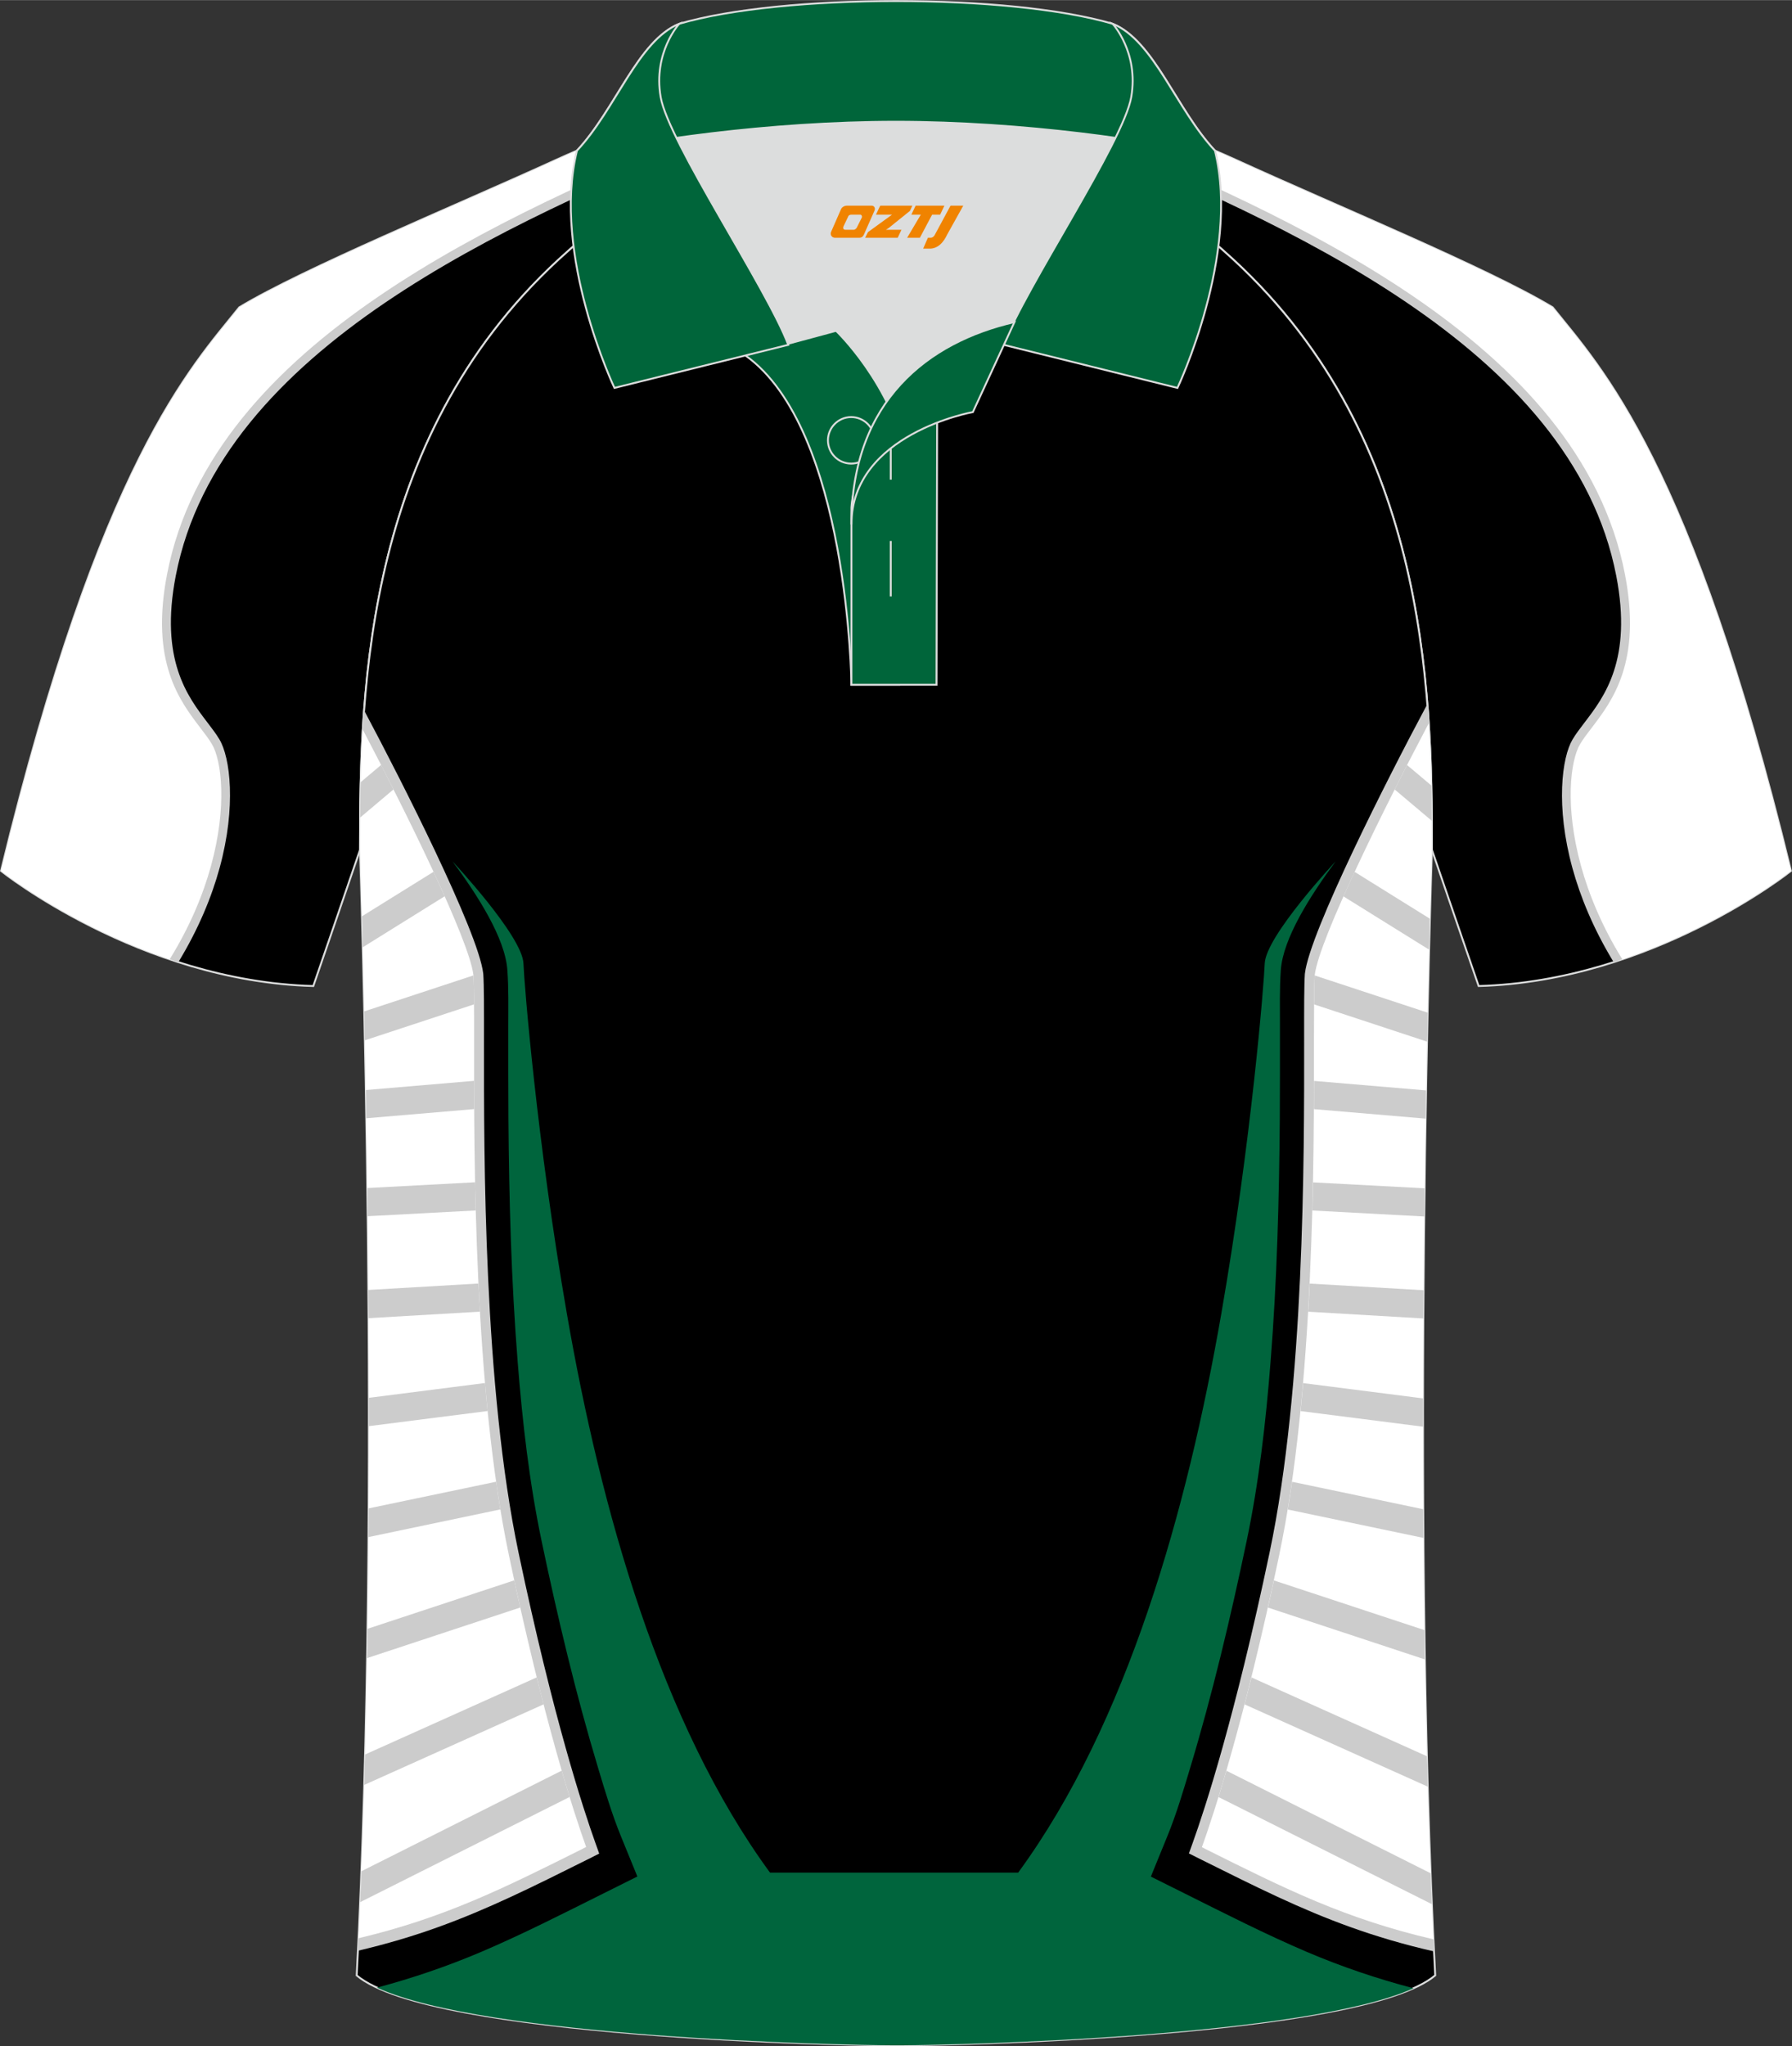 <?xml version="1.0" encoding="utf-8"?>
<!-- Generator: Adobe Illustrator 24.0.1, SVG Export Plug-In . SVG Version: 6.00 Build 0)  -->
<svg xmlns="http://www.w3.org/2000/svg" xmlns:xlink="http://www.w3.org/1999/xlink" version="1.1" id="图层_1" x="0px" y="0px" width="379.8px" height="433.5px" viewBox="0 0 379.96 433.64" enable-background="new 0 0 379.96 433.64" xml:space="preserve">
<rect x="0" y="0" width="379.96" height="433.64" fill="#333333" stroke="none"/>
<g>
	<g>
		<path fill-rule="evenodd" clip-rule="evenodd" stroke="#DCDDDD" stroke-width="0.4" stroke-miterlimit="22.926" d="    M246.78,27.82c4.33,1.37,9.2,3.29,15.06,5.95c21.94,10.02,53.69,23.09,67.37,31.34c10.24,12.8,29.36,32.42,50.52,119.44    c0,0-29.19,23.38-66.21,24.4c0,0-7.17-20.82-9.9-28.84c0-34.68-1.03-88.85-44.05-126.87c-8.02-7.36-28.69-19.88-41.87-26.31    L246.78,27.82z"/>
		<g>
			<path fill-rule="evenodd" clip-rule="evenodd" fill="#FFFFFF" d="M226.82,27.21c42.3,17.97,107.08,44.36,116.8,94.66     c4.28,22.17-5.71,29.16-9.38,35.31c-3.22,5.4-4.45,24.8,8.83,46.41c21.87-7.2,36.66-19.04,36.66-19.04     c-21.16-87.02-40.28-106.64-50.52-119.44c-13.68-8.25-45.43-21.32-67.37-31.34c-5.86-2.66-10.73-4.58-15.06-5.95L226.82,27.21z"/>
			<path fill-rule="evenodd" clip-rule="evenodd" fill="#CCCCCC" d="M224.23,27.13c1.68,0.72,3.4,1.45,5.16,2.19     C271.5,47.18,333.3,73.39,342.7,122.04c3.43,17.76-2.5,25.54-6.73,31.07c-0.97,1.27-1.85,2.42-2.54,3.58     c-2.27,3.8-3.62,14.17-0.03,27.25c1.69,6.15,4.47,12.93,8.74,19.94c0.62-0.2,1.23-0.4,1.84-0.6c-4.31-6.98-7.09-13.72-8.77-19.83     c-3.44-12.54-2.26-22.29-0.17-25.79c0.63-1.06,1.48-2.17,2.42-3.4c4.44-5.81,10.67-13.99,7.08-32.57     c-9.59-49.63-71.94-76.08-114.43-94.1l-0.7-0.3L224.23,27.13z"/>
		</g>
	</g>
	<g>
		<path fill-rule="evenodd" clip-rule="evenodd" stroke="#DCDDDD" stroke-width="0.4" stroke-miterlimit="22.926" d="    M133.17,27.82c-4.33,1.37-9.2,3.29-15.06,5.95C96.17,43.79,64.42,56.86,50.74,65.11C40.5,77.91,21.38,97.53,0.22,184.55    c0,0,29.19,23.38,66.21,24.4c0,0,7.17-20.82,9.9-28.84c0-34.68,1.03-88.85,44.05-126.87c8.02-7.36,28.69-19.88,41.87-26.31    L133.17,27.82z"/>
		<g>
			<path fill-rule="evenodd" clip-rule="evenodd" fill="#FFFFFF" d="M153.13,27.21c-42.3,17.97-107.08,44.36-116.8,94.66     c-4.28,22.17,5.71,29.16,9.38,35.31c3.22,5.4,4.45,24.8-8.83,46.41c-21.87-7.2-36.66-19.04-36.66-19.04     C21.38,97.53,40.5,77.91,50.74,65.11c13.68-8.25,45.43-21.32,67.37-31.34c5.86-2.66,10.73-4.58,15.06-5.95L153.13,27.21z"/>
			<path fill-rule="evenodd" clip-rule="evenodd" fill="#CCCCCC" d="M155.72,27.13c-1.68,0.72-3.4,1.45-5.16,2.19     c-42.1,17.86-103.9,44.07-113.3,92.72c-3.43,17.76,2.5,25.54,6.73,31.07c0.97,1.27,1.85,2.42,2.54,3.58     c2.27,3.8,3.62,14.17,0.03,27.25c-1.69,6.15-4.47,12.93-8.74,19.94c-0.62-0.2-1.23-0.4-1.84-0.6c4.31-6.98,7.09-13.72,8.77-19.83     c3.44-12.54,2.26-22.29,0.17-25.79c-0.63-1.06-1.48-2.17-2.42-3.4c-4.44-5.81-10.67-13.99-7.08-32.57     c9.59-49.63,71.94-76.08,114.43-94.1l0.7-0.3L155.72,27.13z"/>
		</g>
	</g>
	<path fill-rule="evenodd" clip-rule="evenodd" stroke="#DCDDDD" stroke-width="0.4" stroke-miterlimit="22.926" d="   M76.33,180.12c0,0.08,4.68,137.18-0.7,238.51c15.6,13.14,104.62,14.84,114.34,14.81c9.72,0.03,98.74-1.67,114.34-14.82   c-5.38-101.35-0.7-238.49-0.7-238.51l0,0c0-34.68-1.03-88.85-44.05-126.87c-7.66-7.03-26.88-18.77-40.06-25.42l-59.04-0.01   c-13.19,6.64-32.42,18.39-40.08,25.43C77.36,91.27,76.33,145.44,76.33,180.12L76.33,180.12z"/>
	<g>
		<path fill-rule="evenodd" clip-rule="evenodd" fill="#CCCCCC" d="M276.69,206.22c0.54-4.4,4.91-14.73,10.27-26.04    c5.11-10.78,11.19-22.6,15.68-30.98c0.23,2.81,0.4,5.58,0.53,8.3c-3.9,7.48-8.51,16.63-12.56,25.17    c-5.11,10.77-9.25,20.43-9.75,24.2c-0.07,1.2-0.12,2.93-0.13,5.12c-0.02,2.38-0.01,5.3-0.01,8.68h0.01v0.01h-0.01    c0.02,24.93,0.07,73.8-7.44,109.52c-3.71,17.66-7.21,31.45-10.08,41.71c-2.33,8.3-4.27,14.3-5.59,18.16l0.05,0.03v0.01    c10.7,5.34,19.78,9.81,29.87,13.43c5.05,1.81,10.36,3.41,16.28,4.81c0.08,1.74,0.16,3.48,0.25,5.2    c-6.48-1.48-12.25-3.2-17.71-5.16c-10.64-3.81-20.14-8.57-31.58-14.27l-1.31-0.65v-0.01l-1.37-0.68l0.84-2.35    c1.23-3.43,3.45-10,6.29-20.13c2.83-10.11,6.29-23.76,9.98-41.33c7.4-35.17,7.34-83.59,7.32-108.3h-0.01v-0.01h0.01    c0-3.39-0.01-6.34,0.01-8.72c0.02-2.51,0.06-4.4,0.14-5.57L276.69,206.22z"/>
		<path fill-rule="evenodd" clip-rule="evenodd" fill="#FFFFFF" d="M278.77,206.59c0.93-7.61,15.07-36.08,24.16-53.3    c0.62,9.69,0.68,18.78,0.68,26.82l0,0c0,0.02-4.45,130.41,0.32,230.87c-18.66-4.33-31.37-10.67-48.38-19.16v-0.01l-0.71-0.35    c2.51-6.99,8.98-26.6,16.38-61.86c7.45-35.44,7.41-84.11,7.38-108.92C278.62,213.9,278.61,208.95,278.77,206.59z"/>
		<path fill-rule="evenodd" clip-rule="evenodd" fill="#CCCCCC" d="M278.63,212.84l23.94,7.89c0.04-2.11,0.09-4.16,0.13-6.14    l-23.93-7.88C278.68,208.05,278.65,210.12,278.63,212.84z"/>
		<path fill-rule="evenodd" clip-rule="evenodd" fill="#CCCCCC" d="M278.61,235.04l23.67,2.01c0.03-2.04,0.07-4.03,0.1-5.98    l-23.75-2.01C278.62,230.96,278.62,232.96,278.61,235.04z"/>
		<path fill-rule="evenodd" clip-rule="evenodd" fill="#CCCCCC" d="M278.27,256.52l23.71,1.27c0.02-2.02,0.05-4.01,0.07-5.97    l-23.64-1.26C278.37,252.51,278.32,254.5,278.27,256.52z"/>
		<path fill-rule="evenodd" clip-rule="evenodd" fill="#CCCCCC" d="M277.38,277.97l24.41,1.43c0.01-2.01,0.03-4,0.04-5.98    l-24.13-1.41C277.61,273.99,277.5,275.98,277.38,277.97z"/>
		<path fill-rule="evenodd" clip-rule="evenodd" fill="#CCCCCC" d="M275.76,299.03l25.96,3.31c0-2.01,0-4.01,0-6l-25.42-3.24    C276.14,295.08,275.95,297.06,275.76,299.03z"/>
		<path fill-rule="evenodd" clip-rule="evenodd" fill="#CCCCCC" d="M273.05,319.89l28.76,6.02c-0.02-2.03-0.03-4.06-0.04-6.08    l-27.82-5.82C273.68,316,273.37,317.95,273.05,319.89z"/>
		<path fill-rule="evenodd" clip-rule="evenodd" fill="#CCCCCC" d="M268.84,340.67l33.28,10.99c-0.03-2.07-0.07-4.14-0.1-6.21    l-31.91-10.53C269.68,336.89,269.26,338.81,268.84,340.67z"/>
		<path fill-rule="evenodd" clip-rule="evenodd" fill="#CCCCCC" d="M263.89,361.19l38.83,17.43c-0.06-2.14-0.12-4.29-0.17-6.44    l-37.2-16.7C264.85,357.47,264.36,359.36,263.89,361.19z"/>
		<path fill-rule="evenodd" clip-rule="evenodd" fill="#CCCCCC" d="M258.37,380.83l45.23,22.7c-0.09-2.17-0.18-4.36-0.26-6.55    l-43.3-21.73C259.45,377.27,258.89,379.13,258.37,380.83z"/>
		<path fill-rule="evenodd" clip-rule="evenodd" fill="#CCCCCC" d="M284.85,189.95l18.16,11.29c0.06-2.37,0.12-4.55,0.17-6.56    l-15.96-9.93C286.39,186.53,285.6,188.27,284.85,189.95z"/>
		<path fill-rule="evenodd" clip-rule="evenodd" fill="#CCCCCC" d="M295.71,167.29l7.89,6.65c-0.02-2.43-0.05-4.93-0.11-7.49    l-5.15-4.34C297.48,163.8,296.6,165.53,295.71,167.29z"/>
		<path fill-rule="evenodd" clip-rule="evenodd" fill="#CCCCCC" d="M98.28,206.87c-0.5-3.77-4.65-13.43-9.75-24.2    c-3.8-8.01-8.09-16.55-11.83-23.75c0.12-2.75,0.28-5.55,0.5-8.4c4.41,8.28,10.13,19.44,14.98,29.67    c5.36,11.32,9.74,21.63,10.27,26.04l0.02,0.17c0.08,1.17,0.12,3.07,0.14,5.57c0.02,2.38,0.01,5.32,0.01,8.72h0.01v0.01h-0.01    c-0.02,24.7-0.07,73.13,7.32,108.3c3.7,17.58,7.14,31.23,9.98,41.33c2.84,10.12,5.06,16.7,6.29,20.13l0.84,2.35l-1.37,0.69v0.01    l-1.31,0.65c-11.42,5.7-20.92,10.44-31.58,14.27c-5.24,1.88-10.75,3.53-16.9,4.97c0.09-1.73,0.17-3.46,0.25-5.21    c5.59-1.35,10.64-2.88,15.46-4.61c10.1-3.62,19.17-8.09,29.87-13.43v-0.01l0.05-0.03c-1.33-3.87-3.27-9.86-5.59-18.16    c-2.88-10.26-6.36-24.05-10.08-41.71c-7.51-35.72-7.46-84.59-7.44-109.52H98.4v-0.01h0.01c0-3.38,0.01-6.3-0.01-8.68    C98.4,209.8,98.36,208.07,98.28,206.87z"/>
		<path fill-rule="evenodd" clip-rule="evenodd" fill="#FFFFFF" d="M100.37,206.57c-0.9-7.41-14.34-34.62-23.44-51.94    c-0.54,9.19-0.6,17.81-0.6,25.48l0,0c0,0.08,4.44,130.24-0.31,230.64c18.21-4.32,30.8-10.6,47.55-18.97v-0.01l0.71-0.35    c-2.51-6.99-8.98-26.6-16.38-61.86c-7.45-35.44-7.41-84.11-7.38-108.92C100.53,213.89,100.53,208.94,100.37,206.57z"/>
		<path fill-rule="evenodd" clip-rule="evenodd" fill="#CCCCCC" d="M100.52,212.83l-23.15,7.62c-0.04-2.11-0.09-4.15-0.13-6.13    l23.13-7.62C100.46,208.02,100.5,210.11,100.52,212.83z"/>
		<path fill-rule="evenodd" clip-rule="evenodd" fill="#CCCCCC" d="M100.54,235.03l-22.87,1.94c-0.03-2.04-0.07-4.03-0.1-5.98    l22.96-1.95C100.52,230.95,100.53,232.95,100.54,235.03z"/>
		<path fill-rule="evenodd" clip-rule="evenodd" fill="#CCCCCC" d="M100.88,256.51l-22.91,1.22c-0.02-2.02-0.05-4.01-0.07-5.97    l22.84-1.22C100.77,252.5,100.82,254.49,100.88,256.51z"/>
		<path fill-rule="evenodd" clip-rule="evenodd" fill="#CCCCCC" d="M101.76,277.96l-23.61,1.38c-0.01-2.01-0.03-4-0.04-5.98    l23.33-1.36C101.54,273.98,101.64,275.97,101.76,277.96z"/>
		<path fill-rule="evenodd" clip-rule="evenodd" fill="#CCCCCC" d="M103.38,299.02l-25.16,3.2c0-2.01,0-4.01,0-6l24.62-3.14    C103,295.07,103.18,297.05,103.38,299.02z"/>
		<path fill-rule="evenodd" clip-rule="evenodd" fill="#CCCCCC" d="M106.09,319.87l-27.96,5.86c0.01-2.03,0.03-4.06,0.04-6.08    L105.2,314C105.47,315.98,105.76,317.94,106.09,319.87z"/>
		<path fill-rule="evenodd" clip-rule="evenodd" fill="#CCCCCC" d="M110.31,340.66l-32.47,10.72c0.03-2.07,0.07-4.14,0.1-6.21    l31.1-10.27C109.46,336.88,109.88,338.8,110.31,340.66z"/>
		<path fill-rule="evenodd" clip-rule="evenodd" fill="#CCCCCC" d="M115.26,361.18l-38.02,17.07c0.06-2.14,0.12-4.29,0.17-6.44    l36.39-16.34C114.3,357.45,114.78,359.35,115.26,361.18z"/>
		<path fill-rule="evenodd" clip-rule="evenodd" fill="#CCCCCC" d="M120.78,380.81L76.37,403.1c0.09-2.17,0.18-4.36,0.26-6.55    l42.47-21.32C119.69,377.26,120.25,379.12,120.78,380.81z"/>
		<path fill-rule="evenodd" clip-rule="evenodd" fill="#CCCCCC" d="M94.28,189.93l-17.36,10.8c-0.06-2.37-0.12-4.55-0.17-6.56    l15.17-9.43C92.74,186.52,93.54,188.26,94.28,189.93z"/>
		<path fill-rule="evenodd" clip-rule="evenodd" fill="#CCCCCC" d="M83.43,167.28l-7.07,5.97c0.02-2.43,0.06-4.94,0.12-7.51    l4.33-3.65C81.67,163.78,82.54,165.52,83.43,167.28z"/>
		<path fill-rule="evenodd" clip-rule="evenodd" fill="#00653D" d="M107.77,217.43c0,6.47-0.01,12.93,0.03,19.4    c0.13,17.3,0.6,34.63,1.97,51.86c1.01,12.72,2.47,25.53,5.07,37.9c3.41,16.24,7.24,32.38,11.98,48.09    c1.45,4.83,2.93,9.78,4.8,14.37l3.52,8.62l-7.16,3.57c-8.59,4.28-17.14,8.65-25.89,12.38c-7.37,3.13-14.73,5.62-22.16,7.6    c22.93,10.59,98.23,12.2,109.49,12.23h0.06h0.3h1.38c13.11-0.08,85.66-1.8,108.55-12.09c-7.59-2-15.11-4.51-22.64-7.72    c-8.74-3.73-17.31-8.1-25.89-12.38l-7.16-3.57l3.52-8.62c1.88-4.59,3.35-9.55,4.8-14.37c4.74-15.71,8.57-31.85,11.98-48.09    c2.6-12.37,4.07-25.18,5.07-37.9c1.37-17.23,1.84-34.55,1.97-51.86c0.04-6.47,0.03-12.93,0.03-19.4c0-3.94-0.09-7.91,0.18-11.84    c0.46-6.75,6.27-15.84,11.62-23.07c0,0-14.82,15.82-15.03,21.64c-0.16,4.29-2.82,37.49-9.19,74.13    c-7.22,41.59-19.94,86.95-43.09,118.54h-26.31h-26.3c-23.15-31.59-35.88-76.95-43.09-118.54c-6.36-36.64-9.03-69.84-9.19-74.13    c-0.21-5.82-15.03-21.64-15.03-21.64c5.36,7.24,11.17,16.31,11.62,23.07C107.86,209.51,107.77,213.48,107.77,217.43z"/>
	</g>
	<g>
		<g>
			<path fill-rule="evenodd" clip-rule="evenodd" fill="#DCDDDD" d="M187.99,85.11c6.44-9.11,16.35-14.37,26.94-16.84     c5.24-10.64,16.09-27.82,21.62-39.14c-26.77-6.51-66.39-6.51-93.16,0c6.43,13.14,20,34.17,23.66,43.71l10.22-2.75     C177.27,70.09,183.27,75.76,187.99,85.11z"/>
			
				<path fill-rule="evenodd" clip-rule="evenodd" fill="#00653A" stroke="#DCDDDD" stroke-width="0.4" stroke-miterlimit="22.926" d="     M158.01,75.28l19.26-5.19c0,0,11.75,11.1,15.3,27.84s-1.86,47.18-1.86,47.18h-10.18C180.53,145.1,180,90.85,158.01,75.28z"/>
			
				<path fill-rule="evenodd" clip-rule="evenodd" fill="#00653A" stroke="#DCDDDD" stroke-width="0.4" stroke-miterlimit="22.926" d="     M180.53,107.56v37.54h18.04l0.14-60.77C189.87,87.24,181.02,98.77,180.53,107.56z"/>
			
				<path fill-rule="evenodd" clip-rule="evenodd" fill="#00653A" stroke="#DCDDDD" stroke-width="0.4" stroke-miterlimit="22.926" d="     M122.05,33.11c13.39-3.26,40.91-7.33,67.92-7.33c27,0,54.53,4.07,67.92,7.33l-0.28-1.2c-8.22-8.78-12.93-23.33-21.69-26.89     c-10.94-3.21-28.44-4.82-45.95-4.82s-35.01,1.61-45.95,4.82c-8.77,3.57-13.47,18.11-21.69,26.89L122.05,33.11z"/>
			
				<path fill-rule="evenodd" clip-rule="evenodd" fill="#00653A" stroke="#DCDDDD" stroke-width="0.4" stroke-miterlimit="22.926" d="     M144.02,5.02c0,0-5.58,6.05-3.94,15.53c1.63,9.49,22.57,40.53,27.06,52.51l-36.86,9.13c0,0-13.39-28.22-7.95-50.28     C130.56,23.14,135.26,8.59,144.02,5.02z"/>
			
				<path fill-rule="evenodd" clip-rule="evenodd" fill="#00653A" stroke="#DCDDDD" stroke-width="0.4" stroke-miterlimit="22.926" d="     M235.92,5.02c0,0,5.58,6.05,3.94,15.53c-1.63,9.49-22.57,40.53-27.06,52.51l36.86,9.13c0,0,13.39-28.22,7.95-50.28     C249.39,23.14,244.68,8.59,235.92,5.02z"/>
			<circle fill="none" stroke="#DCDDDD" stroke-width="0.4" stroke-miterlimit="22.926" cx="180.48" cy="93.3" r="4.93"/>
			
				<line fill="none" stroke="#DCDDDD" stroke-width="0.4" stroke-miterlimit="22.926" x1="188.87" y1="114.63" x2="188.87" y2="126.38"/>
			
				<line fill="none" stroke="#DCDDDD" stroke-width="0.4" stroke-miterlimit="22.926" x1="188.87" y1="89.87" x2="188.87" y2="101.63"/>
			
				<path fill-rule="evenodd" clip-rule="evenodd" fill="#00653A" stroke="#DCDDDD" stroke-width="0.4" stroke-miterlimit="22.926" d="     M215.09,68.24l-8.81,19.07c0,0-25.75,4.58-25.75,23.82C180.53,84.95,196.81,72.44,215.09,68.24z"/>
		</g>
		
	</g>
</g>
<g>
	<path fill="#F08300" d="M201.54,43.57l-3.4,6.3c-0.2,0.3-0.5,0.5-0.8,0.5h-0.6l-1,2.3h1.2c2,0.1,3.2-1.5,3.9-3L204.24,43.57h-2.5L201.54,43.57z"/>
	<polygon fill="#F08300" points="194.34,43.57 ,200.24,43.57 ,199.34,45.47 ,197.64,45.47 ,195.04,50.37 ,192.34,50.37 ,195.24,45.47 ,193.24,45.47 ,194.14,43.57"/>
	<polygon fill="#F08300" points="188.34,48.67 ,187.84,48.67 ,188.34,48.37 ,192.94,44.67 ,193.44,43.57 ,186.64,43.57 ,186.34,44.17 ,185.74,45.47 ,188.54,45.47 ,189.14,45.47 ,184.04,49.17    ,183.44,50.37 ,190.04,50.37 ,190.34,50.37 ,191.14,48.67"/>
	<path fill="#F08300" d="M184.84,43.57H179.54C179.04,43.57,178.54,43.87,178.34,44.27L176.24,49.07C175.94,49.67,176.34,50.37,177.04,50.37h5.2c0.4,0,0.7-0.2,0.9-0.6L185.44,44.57C185.64,44.07,185.34,43.57,184.84,43.57z M182.74,46.07L181.64,48.27C181.44,48.57,181.14,48.67,181.04,48.67l-1.8,0C179.04,48.67,178.64,48.57,178.84,47.97l1-2.1c0.1-0.3,0.4-0.4,0.7-0.4h1.9   C182.64,45.47,182.84,45.77,182.74,46.07z"/>
</g>
</svg>